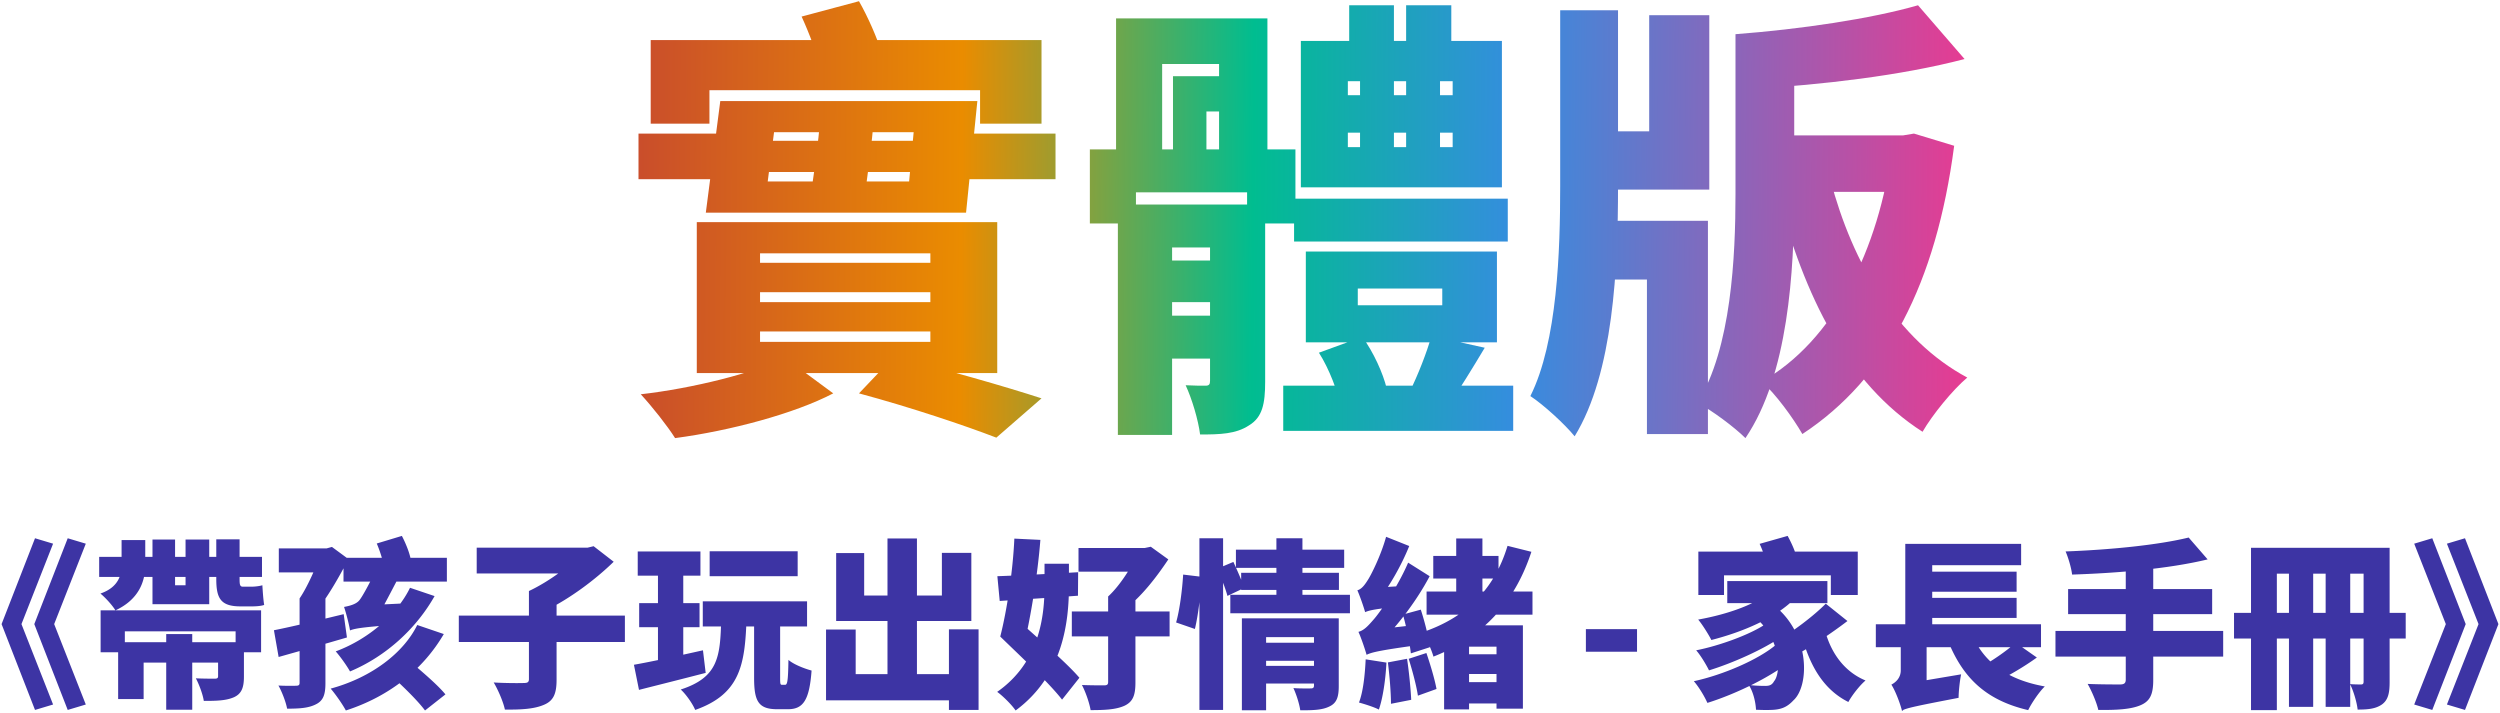 <svg width="498" height="142" fill="none" xmlns="http://www.w3.org/2000/svg"><path d="m10.575 140.34-3.6 1.08-6.66-17.1 6.66-17.1 3.6 1.08-6.3 16.02 6.3 16.02Zm6.516 0-3.6 1.08-6.66-17.1 6.66-17.1 3.6 1.08-6.3 16.02 6.3 16.02ZM20.043 121.584H52.01v8.352h-5.076v-4.176H24.867v4.176h-4.824v-8.352Zm10.332-14.112h4.5v9.108h2.088v-9.108h4.716v12.888H30.375v-12.888Zm-10.62 3.456H52.19v3.996H19.755v-3.996Zm4.464-3.348h4.716v4.968c0 3.384-1.368 6.912-5.94 9.036-.612-1.008-1.98-2.52-2.988-3.348 3.636-1.26 4.212-3.744 4.212-5.724v-4.932Zm8.892 18.72h5.184v15.084H33.11V126.3Zm-9.576 1.62h21.888v4.068H28.61v7.272h-5.076v-11.34Zm19.908 0h5.148v6.876c0 2.16-.468 3.42-2.016 4.104-1.584.684-3.528.72-5.976.72-.216-1.368-.936-3.276-1.584-4.5 1.332.072 3.276.072 3.744.072.504 0 .684-.108.684-.504v-6.768Zm-.36-20.484h4.644v7.956c0 1.044.072 1.476.648 1.476h1.728c.612 0 1.62-.108 2.16-.288.072 1.188.18 2.844.36 3.924-.612.216-1.584.288-2.448.288h-2.268c-3.996 0-4.824-1.656-4.824-5.472v-7.884ZM55.539 109.236h10.08v4.788h-10.08v-4.788Zm4.14 9.972h5.148v16.884c0 2.268-.432 3.492-1.908 4.212-1.476.756-3.312.864-5.724.864-.252-1.368-1.044-3.384-1.728-4.608 1.332.072 3.024.072 3.528.036.504 0 .684-.144.684-.576v-16.812Zm-5.112 6.336c3.492-.684 8.856-1.98 13.896-3.204l.648 4.644c-4.644 1.368-9.648 2.772-13.608 3.888l-.936-5.328Zm9.288-16.308h1.224l1.044-.288 3.276 2.412c-1.8 3.528-4.356 7.992-6.732 10.764-.684-.9-2.16-2.268-2.988-2.916 1.62-2.376 3.42-6.516 4.176-8.892v-1.08Zm14.148 25.416 3.78-2.808c2.196 1.872 5.436 4.608 6.948 6.48l-4.068 3.204c-1.368-1.872-4.392-4.824-6.66-6.876Zm3.672-17.568 4.896 1.656c-3.564 6.3-9.468 11.916-16.848 15.012-.612-1.116-1.98-3.024-2.844-3.996 6.768-2.52 12.348-7.596 14.796-12.672Zm1.44 7.416 5.292 1.8c-4.032 6.912-10.692 12.384-19.512 15.228-.648-1.224-2.088-3.276-3.024-4.356 8.208-2.232 14.544-7.164 17.244-12.672Zm-14.688-13.392h20.592v4.752H68.427v-4.752Zm1.296 14.472c-.18-1.188-.792-3.528-1.188-4.68.972-.18 2.376-.504 3.024-1.296.72-.828 2.592-4.464 3.312-6.012h5.292c-1.332 2.448-3.384 6.552-4.86 9.072 0 0-5.58 1.656-5.58 2.916Zm0 0-.072-3.564 2.34-1.404 11.052-.54c-.504 1.26-1.08 3.168-1.296 4.176-9.216.612-10.944.9-12.024 1.332Zm5.328-17.316 5.004-1.512c.792 1.512 1.584 3.492 1.8 4.86l-5.292 1.692c-.18-1.332-.828-3.456-1.512-5.04ZM91.395 122.628h33.084v5.256H91.395v-5.256Zm3.564-13.536h22.212v5.148H94.959v-5.148Zm20.7 0h1.404l1.188-.288 3.996 3.096c-3.6 3.528-8.712 7.344-13.5 9.684-.756-1.152-2.376-2.916-3.384-3.852 3.996-1.872 8.604-5.292 10.296-7.452v-1.188Zm-10.296 8.64h5.508v17.676c0 2.772-.612 4.212-2.556 5.004-1.944.828-4.536.972-7.74.936-.324-1.548-1.368-3.96-2.232-5.4 2.304.144 5.184.144 5.976.108.792 0 1.044-.18 1.044-.792v-17.532ZM127.035 109.848h12.492v4.824h-12.492v-4.824Zm.288 10.296h12.024v4.788h-12.024v-4.788Zm-1.044 12.276c3.492-.612 8.784-1.764 13.752-2.88l.54 4.5c-4.572 1.188-9.468 2.412-13.284 3.384l-1.008-5.004Zm15.084-22.608h17.532v4.968h-17.532v-4.968Zm-1.368 9.972h20.772v5.004h-20.772v-5.004Zm3.672 3.636h5.04c-.324 9-1.26 14.832-10.224 18-.504-1.224-1.836-3.132-2.88-4.068 7.56-2.448 7.848-6.624 8.064-13.932Zm6.552-.108h5.184v11.664c0 1.296.036 1.44.396 1.44h.576c.468 0 .612-.684.684-4.968 1.008.9 3.24 1.764 4.608 2.124-.432 5.94-1.692 7.704-4.716 7.704h-2.124c-3.78 0-4.608-1.62-4.608-6.264v-11.7Zm-19.152-11.556h5.04v21.132l-5.04.72v-21.852ZM176.787 107.256h5.868v29.808h-5.868v-29.808Zm12.24 18.108h5.904v16.056h-5.904v-16.056Zm-22.464-15.192h5.58v8.46h15.48v-8.496h5.868v13.572h-26.928v-13.536Zm-2.016 15.228h5.904v8.892h21.24v5.22h-27.144V125.4ZM214.839 109.164h13.788v4.716h-13.788v-4.716Zm-1.332 12.636h19.476v4.968h-19.476V121.8Zm7.236-2.988h5.436v17.136c0 2.556-.504 3.852-2.196 4.644-1.692.756-3.888.864-6.732.864-.252-1.476-1.008-3.636-1.728-5.004 1.62.072 3.816.072 4.392.072.612 0 .828-.144.828-.684v-17.028Zm5.868-9.648h1.404l1.224-.252 3.492 2.52c-2.304 3.456-5.508 7.704-9.108 10.26-.648-.864-2.088-2.196-2.88-2.88 2.448-2.232 4.86-6.192 5.868-8.532v-1.116Zm-27.36 17.64 3.132-3.636c3.816 3.528 9.9 8.64 12.636 11.844l-3.456 4.356c-2.592-3.348-8.352-8.712-12.312-12.564Zm0 0c1.296-5.04 2.52-12.996 2.808-19.512l5.184.252c-.54 6.948-1.908 15.228-3.24 20.916l-4.752-1.656Zm8.82-14.508h4.86v4.428c0 6.876-1.044 17.748-10.62 24.804-.756-1.116-2.52-2.88-3.672-3.708 8.568-5.976 9.432-15.336 9.432-21.168v-4.356Zm-9.396 2.484c4.212-.144 10.368-.468 16.092-.792l-.036 4.68c-5.436.396-11.268.756-15.588 1.044l-.468-4.932ZM251.271 128.028h11.376v3.6h-11.376v-3.6Zm-5.076-18.54h21.564v3.636h-21.564v-3.636Zm1.044 4.608h19.476v3.42h-19.476v-3.42Zm-2.16 4.392h23.832v3.672h-23.832v-3.672Zm6.228 14.148h11.376v3.528h-11.376v-3.528Zm-3.924-9.468h14.976v3.744h-10.152v14.58h-4.824v-18.324Zm14.364 0h4.932v13.5c0 2.16-.396 3.384-1.872 4.068-1.44.72-3.312.756-5.796.756-.18-1.296-.792-3.204-1.368-4.428 1.26.108 2.988.072 3.456.072.468 0 .648-.144.648-.576v-13.392Zm-7.488-15.948h5.184v12.492h-5.184V107.22Zm-15.336 0h4.716v34.2h-4.716v-34.2Zm-3.24 7.236 3.6.432c-.036 3.132-.576 7.524-1.26 10.404l-3.744-1.296c.72-2.484 1.224-6.552 1.404-9.54Zm6.84-1.188 3.168-1.332c.756 1.656 1.728 3.852 2.16 5.184l-3.348 1.584c-.36-1.404-1.26-3.708-1.98-5.436ZM285.507 110.748h12.996v4.5h-12.996v-4.5Zm3.996 19.584h11.844v3.924h-11.844v-3.924Zm-.216 5.544h11.844v4.248h-11.844v-4.248Zm-5.112-18.036h21.096v4.608h-21.096v-4.608Zm5.904-10.584h5.22v13.464h-5.22v-13.464Zm-2.412 17.316h15.696v16.596h-5.256V128.82h-5.472v12.492h-4.968v-16.74Zm12.636-15.84 4.752 1.188c-3.348 10.224-9.756 17.028-19.512 20.88-.324-1.224-1.404-3.672-2.16-4.86 8.604-2.916 14.292-8.496 16.92-17.208Zm-20.844 13.68 3.564-.972c.792 2.412 1.584 5.58 1.8 7.488l-3.78 1.224c-.216-1.98-.864-5.256-1.584-7.74Zm-2.988 9.54 3.816-.72c.396 2.628.72 5.94.828 8.172l-4.032.792c0-2.268-.288-5.652-.612-8.244Zm-4.428-.612 4.14.648c-.18 3.456-.72 7.092-1.512 9.36-.936-.504-2.916-1.116-3.96-1.404.828-2.124 1.188-5.508 1.332-8.604Zm-.108-9.396c-.252-.936-1.008-3.132-1.548-4.356.756-.216 1.332-.864 2.016-1.944.684-1.008 2.664-4.932 3.708-8.712l4.608 1.836c-1.512 3.78-3.888 7.92-6.084 10.764v.108s-2.7 1.476-2.7 2.304Zm0 0-.144-3.528 2.016-1.332 6.228-.396c-.252 1.26-.504 3.06-.54 4.104-5.472.468-6.768.792-7.56 1.152Zm.288 8.496c-.252-.936-1.044-3.312-1.62-4.572 1.044-.288 1.8-1.044 2.952-2.376 1.188-1.296 4.824-6.444 6.948-11.412l4.284 2.7c-2.484 4.716-6.192 9.648-9.756 13.176v.144s-2.808 1.512-2.808 2.34Zm0 0-.216-3.672 2.016-1.368 8.568-.972c-.216 1.26-.36 3.096-.324 4.104-7.632 1.044-9.108 1.44-10.044 1.908Zm8.388.792 3.528-1.152c.792 2.304 1.656 5.22 2.016 7.164l-3.708 1.332c-.288-1.98-1.116-5.04-1.836-7.344ZM315.909 129.828v-4.5h10.188v4.5h-10.188ZM338.313 109.884h31.752v8.64h-5.364V114.6h-21.276v3.924h-5.112v-8.64Zm5.76 5.868h19.944v4.392h-19.944v-4.392Zm5.292 7.02 4.032-2.16c7.236 5.688 7.056 16.02 3.852 18.9-1.332 1.44-2.592 1.872-4.608 1.908-.828.036-1.836 0-2.844-.036-.072-1.44-.504-3.492-1.44-4.932a29.17 29.17 0 0 0 3.276.18c.792 0 1.332-.144 1.764-.936 1.368-1.548 1.548-8.496-4.032-12.924Zm3.96-5.472 4.32 1.8c-3.888 4.032-10.548 6.804-16.74 8.388-.504-1.008-1.8-3.096-2.628-4.068 5.868-1.044 11.988-3.132 15.048-6.12Zm-1.692 7.056 3.276 2.448c-3.528 2.52-9.792 5.292-14.472 6.732-.576-1.152-1.62-2.916-2.556-3.996 4.608-.9 10.728-3.132 13.752-5.184Zm2.196 4.032 3.564 2.7c-4.104 3.528-11.412 7.092-17.28 8.928-.576-1.296-1.692-3.168-2.7-4.32 5.832-1.26 12.924-4.32 16.416-7.308Zm9.972-1.908c1.26 3.996 3.816 7.416 7.812 9.072-1.152.972-2.7 2.952-3.42 4.284-4.68-2.34-7.38-6.696-9.036-12.312l4.644-1.044Zm-.108-6.228 4.32 3.456c-3.348 2.556-7.416 5.256-10.548 6.912l-3.384-3.024c3.06-1.8 7.128-4.824 9.612-7.344Zm-13.176-11.916 5.58-1.584c.756 1.368 1.584 3.204 1.836 4.464l-5.904 1.764c-.18-1.224-.828-3.204-1.512-4.644ZM373.665 124.356h32.904v4.572h-32.904v-4.572Zm8.748-10.476h19.296v3.996h-19.296v-3.996Zm0 5.22h19.296v3.996h-19.296V119.1Zm10.008 6.3c2.196 6.012 6.84 9.9 14.904 11.34-1.152 1.116-2.628 3.312-3.312 4.716-8.928-2.088-13.464-6.948-16.416-14.94l4.824-1.116Zm9.108 2.628 4.212 2.952c-2.592 1.872-5.688 3.672-8.064 4.788l-3.456-2.7c2.34-1.224 5.436-3.348 7.308-5.04Zm-21.996-19.692h23.076v4.248h-17.712v13.428h-5.364v-17.676Zm-.648 33.192-.36-3.996 2.124-1.512 10.008-1.692c-.288 1.368-.504 3.564-.504 4.68-8.604 1.656-10.26 2.016-11.268 2.52Zm-.252-14.076h5.148v10.188l-4.896 3.996c-.288-1.26-1.296-3.996-2.124-5.256.9-.468 1.872-1.368 1.872-2.844v-6.084ZM435.981 107.076l3.78 4.356c-7.92 1.908-18.144 2.736-27 3.024-.144-1.332-.792-3.456-1.296-4.608 8.748-.324 18.36-1.26 24.516-2.772Zm-24.012 10.26h28.692v5.004h-28.692v-5.004Zm-2.52 8.352h33.408v5.112h-33.408v-5.112Zm14.004-12.816h5.472v22.608c0 2.916-.684 4.248-2.628 5.04-1.944.792-4.716.936-8.316.9-.324-1.476-1.332-3.816-2.124-5.184 2.484.108 5.58.108 6.444.108.828 0 1.152-.252 1.152-.972v-22.5ZM448.401 109.128h25.272v5.148h-20.124v27.18h-5.148v-32.328Zm22.428 0h5.184v26.748c0 2.16-.288 3.564-1.548 4.464-1.26.864-2.772 1.008-4.824 1.008-.144-1.404-.828-3.744-1.512-5.076.828.072 1.836.072 2.196.072.396 0 .504-.18.504-.576v-26.64Zm-25.812 12.96h34.2v5.112h-34.2v-5.112Zm10.944-11.268h4.824v29.988h-4.824V110.82Zm7.308 0h4.896v29.988h-4.896V110.82ZM487.425 140.34l6.3-16.02-6.3-16.02 3.6-1.08 6.66 17.1-6.66 17.1-3.6-1.08Zm-6.516 0 6.3-16.02-6.3-16.02 3.6-1.08 6.66 17.1-6.66 17.1-3.6-1.08Z" fill="#3D34A4"/><path d="M129.62 7.98h77.85v16.65h-12.24v-6.66h-53.91v6.66h-11.7V7.98Zm33.84 14.85h10.71c-.54 5.94-1.35 12.78-2.16 17.37h-10.8c.9-4.77 1.8-11.61 2.25-17.37ZM151.4 58.2v1.98h33.93V58.2H151.4Zm0 7.83v2.07h33.93v-2.07H151.4Zm0-15.57v1.89h33.93v-1.89H151.4Zm-12.6-6.21h59.85v30.06H138.8V44.25Zm32.31 34.11 6.93-7.29c10.35 2.52 22.23 5.94 29.43 8.28l-9 7.83c-6.3-2.43-17.01-6.03-27.36-8.82Zm-16.92-52.02-1.26 9.81h28.17l.9-9.81h-27.81Zm-10.71-6.21h51.21l-2.25 22.23H140.6l2.88-22.23Zm12.87 51.12 9.63 7.11c-7.74 4.05-20.61 7.47-31.5 8.91-1.53-2.43-4.59-6.3-6.84-8.73 10.35-1.17 22.86-4.32 28.71-7.29Zm-29.16-44.64h21.42v1.44h38.52v-1.44h23.13v9.09h-23.13v-1.44h-38.52v1.44h-21.42v-9.09ZM159.68 3.3 171.11.24c1.8 3.15 3.69 7.47 4.5 10.26l-12.15 3.42c-.54-2.79-2.25-7.29-3.78-10.62Z" fill="url(#a)"/><path d="M257.78 39.57h42.57v8.55h-42.57v-8.55Zm-2.16 37.26h45.81v9h-45.81v-9Zm13.14-75.78h8.91v12.96h-8.91V1.05Zm11.34 0h9v12.96h-9V1.05Zm-9.63 56.43v3.33h16.83v-3.33h-16.83Zm-10.35-7.38h38.07v18.09h-38.07V50.1Zm8.37-23.67v2.88h20.88v-2.88h-20.88Zm0-10.26v2.79h20.88v-2.79h-20.88Zm-9.36-8.01h40.05v29.16h-40.05V8.16Zm3.6 62.1 8.64-3.15c2.25 3.06 4.14 7.29 4.86 10.26l-9.18 3.6c-.54-2.88-2.25-7.47-4.32-10.71Zm22.41-3.33 10.62 2.34c-2.52 4.23-5.04 8.28-6.93 11.07L280.82 78c1.62-3.24 3.42-7.83 4.32-11.07ZM228.89 51.9h19.53v8.28h-19.53V51.9Zm0 10.98h19.53v8.55h-19.53v-8.55Zm-6.21-22.14h25.11v8.55h-14.31v37.35h-10.8v-45.9Zm18.36 0h10.98v35.28c0 4.41-.54 7.11-3.24 8.73-2.61 1.71-5.76 1.8-9.72 1.8-.36-2.88-1.62-7.11-2.88-9.81 1.53.09 3.24.09 3.96.09.72 0 .9-.27.9-.99v-35.1ZM222.32 3.66h30.15v30.06h-9.63V12.75H231.5v20.97h-9.18V3.66Zm-5.22 26.1h40.95v14.76h-9.63v-6.21h-22.14v6.21h-9.18V29.76Zm16.56-14.58h15.66v7.02h-9v10.26h-6.66V15.18Zm37.26-3.24h6.75v21.51h-6.75V11.94Zm9.18 0h6.75v21.51h-6.75V11.94Z" fill="url(#b)"/><path d="M352.37 26.97h28.44v11.25h-28.44V26.97Zm-35.82 17.01h23.67v42.48h-12.15V55.68h-11.52v-11.7Zm-5.76-41.94h11.52v35.1c0 16.2-.9 37.17-8.64 49.77-1.98-2.43-6.21-6.3-8.82-8.01 5.4-10.8 5.94-28.98 5.94-41.85V2.04Zm66.15 24.93h2.16l2.16-.36 8.01 2.43c-3.6 27.45-13.41 46.35-30.24 57.42-1.8-3.15-5.4-8.1-8.1-10.44 14.31-8.1 23.4-26.19 26.01-46.8v-2.25Zm-12.33 8.82c4.41 16.74 13.32 31.95 27.27 39.42-2.88 2.43-6.93 7.38-8.91 10.8-15.03-9.63-23.58-27-28.98-47.79l10.62-2.43Zm-18.9-28.98h11.7v31.95c0 15.21-1.17 35.91-9.72 48.51-2.16-2.16-6.75-5.58-9.54-7.02 6.75-10.89 7.56-29.25 7.56-41.58V6.81Zm-17.19-3.78h11.97v34.74h-23.13V26.16h11.16V3.03Zm53.55-1.98 9.27 10.71c-12.69 3.33-28.53 5.13-42.12 5.94-.36-3.06-2.07-8.01-3.51-10.89 12.96-.99 27-3.06 36.36-5.76Z" fill="url(#c)"/><defs><linearGradient id="a" x1="-17.79" y1="49.923" x2="534.392" y2="53.849" gradientUnits="userSpaceOnUse"><stop offset=".224" stop-color="#BF3939"/><stop offset=".379" stop-color="#EA8C00"/><stop offset=".484" stop-color="#00BD90"/><stop offset=".579" stop-color="#358DDF"/><stop offset=".764" stop-color="#FF3087"/></linearGradient><linearGradient id="b" x1="-17.79" y1="49.923" x2="534.392" y2="53.849" gradientUnits="userSpaceOnUse"><stop offset=".224" stop-color="#BF3939"/><stop offset=".379" stop-color="#EA8C00"/><stop offset=".484" stop-color="#00BD90"/><stop offset=".579" stop-color="#358DDF"/><stop offset=".764" stop-color="#FF3087"/></linearGradient><linearGradient id="c" x1="-17.79" y1="49.923" x2="534.392" y2="53.849" gradientUnits="userSpaceOnUse"><stop offset=".224" stop-color="#BF3939"/><stop offset=".379" stop-color="#EA8C00"/><stop offset=".484" stop-color="#00BD90"/><stop offset=".579" stop-color="#358DDF"/><stop offset=".764" stop-color="#FF3087"/></linearGradient></defs></svg>